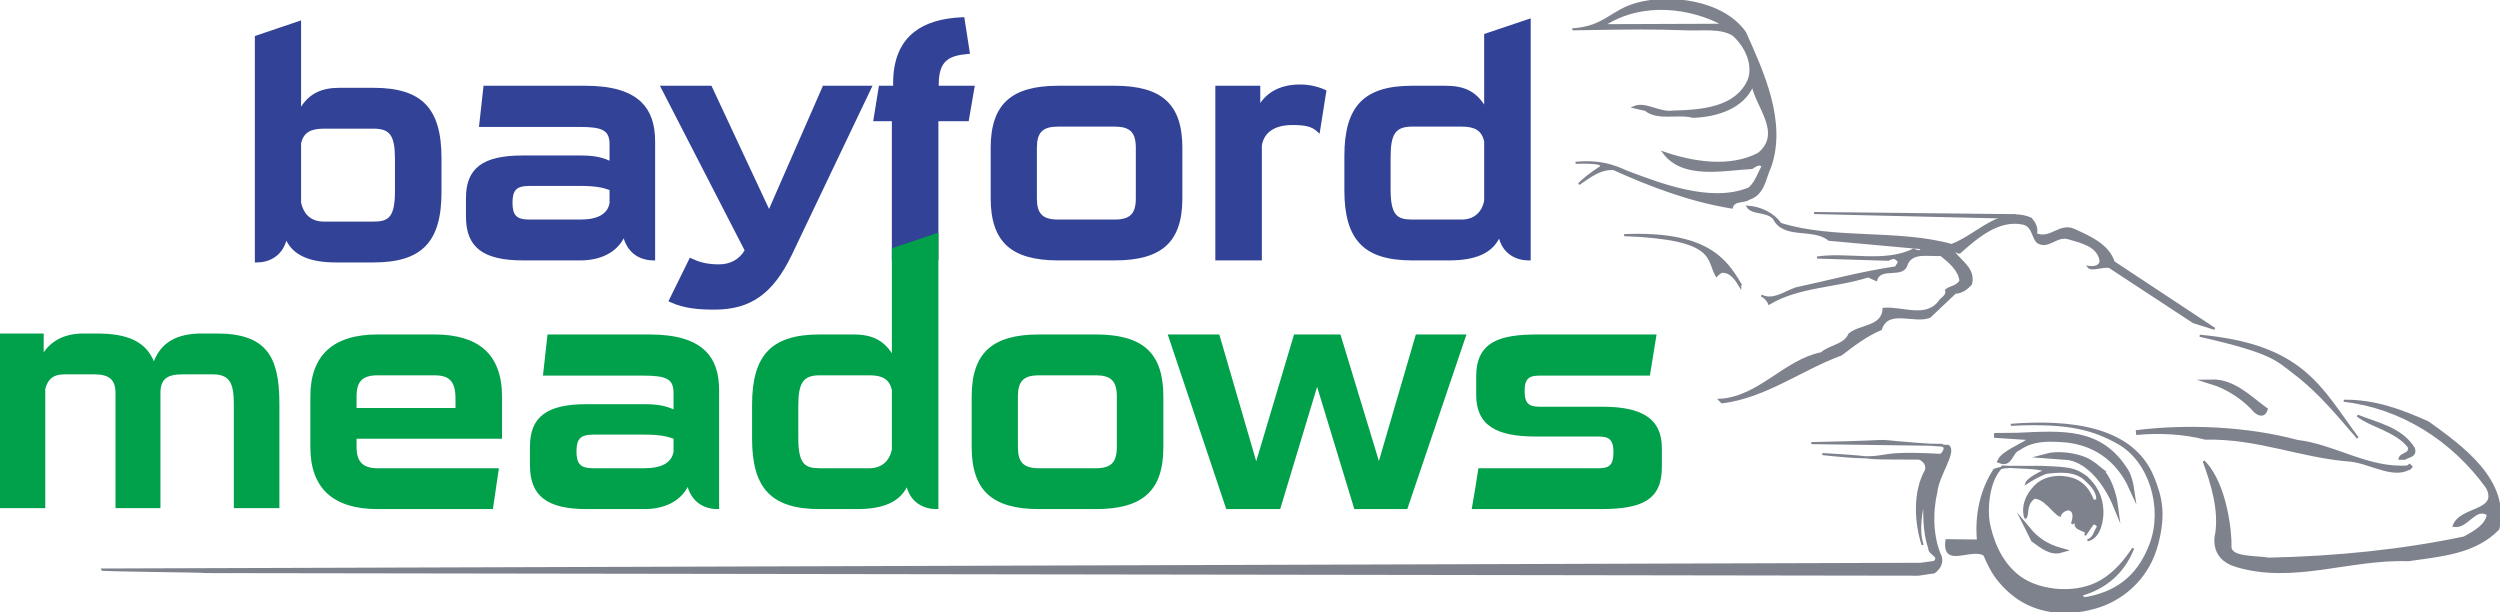 <svg xmlns="http://www.w3.org/2000/svg" width="1219.781" height="298.604"><path fill="#7E828D" d="M1150.381 213.687c-9.377-10.766-18.525-22.206-30.574-31.333-8.891-6.738-10.383-10.339-46.525-18.538 50.718 4.649 58.902 25.547 77.099 49.871"/><path fill="none" stroke="#7E828D" stroke-width="1.014" d="M1150.381 213.687c-9.377-10.766-18.525-22.206-30.574-31.333-8.891-6.738-10.383-10.339-46.525-18.538 50.718 4.649 58.902 25.547 77.099 49.871z"/><path fill="#7E828D" d="M1105.213 199.862c-1.279 3.83-4.822.472-5.705-.759-5.137-5.479-12.777-10.453-20.443-12.81 10.723-.233 18.516 8.068 26.148 13.569"/><path fill="none" stroke="#7E828D" stroke-width="2.336" stroke-miterlimit="10" d="M1105.213 199.862c-1.279 3.83-4.822.472-5.705-.759-5.137-5.479-12.777-10.453-20.443-12.81 10.723-.233 18.516 8.068 26.148 13.569z"/><path fill="#7E828D" d="M1090.864 276.085c27.986 8.515 55.441-3.777 84.203-2.77 15.926-2.279 32.561-3.496 43.917-15.261 5.386-23.551-17.7-40.057-34.218-51.945-12.82-5.732-25.828-10.768-41.197-10.586 28.033 3.277 52.914 18.925 69.873 42.367 6.148 12.122-13.129 9.469-16.248 18.706 6.781 1.118 10.27-9.684 16.668-5.597-.76 5.589-7.224 8.843-11.529 11.242-29.902 6.326-62.461 9.649-95.35 10.345-6.602-1.12-18.979-.208-18.719-5.974.27-5.759-1.879-30.436-13.041-41.573 4.016 10.884 7.84 23.513 6.131 35.204 0 .001-3.562 11.842 9.51 15.842"/><path fill="none" stroke="#7E828D" stroke-width="1.014" d="M1090.864 276.085c27.986 8.515 55.441-3.777 84.203-2.77 15.926-2.279 32.561-3.496 43.917-15.261 5.386-23.551-17.7-40.057-34.218-51.945-12.82-5.732-25.828-10.768-41.197-10.586 28.033 3.277 52.914 18.925 69.873 42.367 6.148 12.122-13.129 9.469-16.248 18.706 6.781 1.118 10.27-9.684 16.668-5.597-.76 5.589-7.224 8.843-11.529 11.242-29.902 6.326-62.461 9.649-95.35 10.345-6.602-1.12-18.979-.208-18.719-5.974.27-5.759-1.879-30.436-13.041-41.573 4.016 10.884 7.84 23.513 6.131 35.204 0 .001-3.562 11.842 9.51 15.842z"/><path fill="#7E828D" d="M1177.797 218.822c1.033 3.856-2.352 3.646-4.516 5.021l-2.506-.025c.566-2.791 5.385-1.866 4.523-5.722-6.014-7.937-18.68-10.166-25.066-15.303 9.792 3.947 21.573 6.172 27.565 16.029"/><path fill="none" stroke="#7E828D" stroke-width="1.014" d="M1177.797 218.822c1.033 3.856-2.352 3.646-4.516 5.021l-2.506-.025c.566-2.791 5.385-1.866 4.523-5.722-6.014-7.937-18.68-10.166-25.066-15.303 9.792 3.947 21.573 6.172 27.565 16.029z"/><path fill="#7E828D" d="M1120.625 215.758c18.93 2.306 34.733 14.013 54.588 12.479l1.256-1.217c-7.203 6.57-19.637-1.956-29.644-2.937-24.284-1.834-45.29-11.324-70.673-10.722-10.523-2.735-22.672-3.391-33.938-2.286 25.222-3.227 54.882-1.688 78.411 4.683"/><path fill="none" stroke="#7E828D" stroke-width="2.336" stroke-miterlimit="10" d="M1120.625 215.758c18.93 2.306 34.733 14.013 54.588 12.479l1.256-1.217c-7.203 6.57-19.637-1.956-29.644-2.937-24.284-1.834-45.29-11.324-70.673-10.722-10.523-2.735-22.672-3.391-33.938-2.286 25.222-3.227 54.882-1.688 78.411 4.683z"/><path fill="#7E828D" d="M1037.401 229.901c1.833 2.95 2.619 8.248 2.619 8.248-6.503-14.407-18.578-22.926-34.65-23.623-7.506-.431-14.115-.326-20.592 4.149-4.125 1.531-3.643 8.356-8.986 6.194 2.004-4.173 11.32-7.215 16.178-11.189l-18.98-1.248 11.051-.102c22.344-.982 40.68-2.803 53.36 17.571"/><path fill="none" stroke="#7E828D" stroke-width="2.336" stroke-miterlimit="10" d="M1037.401 229.901c1.833 2.95 2.619 8.248 2.619 8.248-6.503-14.407-18.578-22.926-34.65-23.623-7.506-.431-14.115-.326-20.592 4.149-4.125 1.531-3.643 8.356-8.986 6.194 2.004-4.173 11.32-7.215 16.178-11.189l-18.98-1.248 11.051-.102c22.344-.982 40.68-2.803 53.36 17.571z"/><path fill="#7E828D" d="M950.651 217.613c3.701 3.046-5.305 14.45-5.914 22.662-2.406 10.117-1.98 22.355 2.234 31.493.859 3.329-1.133 5.934-3.279 7.484l-7.703 1.137-835.523-1.279c-.353-.347-51.404-.708-51.041-1.226l887.721-2.793 6.583-.91c3.424-2.934-2.643-3.697-2.439-6.845-2.799-7.896-2.533-17.684-2.283-25.896-1.316 7.852-3.539 16.749-.928 24.467-3.48-10.706-4.424-25.752 1.567-36.351.919-2.788-1.021-4.909-3.169-5.801-36.098-.038-11.941-.256-47.314-2.205 39.816 4.271 17.858-1.786 57.699.388 1.256-.861 1.98-2.072 2-3.646l-1.424-1.239-63.676-.859c58.809-1.118 12.59-2.138 66.889 1.419"/><path fill="none" stroke="#7E828D" stroke-width="1.014" d="M950.651 217.613c3.701 3.046-5.305 14.45-5.914 22.662-2.406 10.117-1.98 22.355 2.234 31.493.859 3.329-1.133 5.934-3.279 7.484l-7.703 1.137-835.523-1.279c-.353-.347-51.404-.708-51.041-1.226l887.721-2.793 6.583-.91c3.424-2.934-2.643-3.697-2.439-6.845-2.799-7.896-2.533-17.684-2.283-25.896-1.316 7.852-3.539 16.749-.928 24.467-3.48-10.706-4.424-25.752 1.567-36.351.919-2.788-1.021-4.909-3.169-5.801-36.098-.038-11.941-.256-47.314-2.205 39.816 4.271 17.858-1.786 57.699.388 1.256-.861 1.98-2.072 2-3.646l-1.424-1.239-63.676-.859c58.809-1.118 12.59-2.138 66.889 1.419z"/><path fill="#7E828D" d="M1024.545 229.067c3.961 3.201 6.865 11.262 7.709 17.74-4.031-9.833-12.301-21.761-23.029-23.503l-10.896-.812c5.551-1.516 12.705-.354 16.611.877 3.908 1.227 5.635 2.496 9.605 5.698"/><path fill="none" stroke="#7E828D" stroke-width="2.336" stroke-miterlimit="10" d="M1024.545 229.067c3.961 3.201 6.865 11.262 7.709 17.74-4.031-9.833-12.301-21.761-23.029-23.503l-10.896-.812c5.551-1.516 12.705-.354 16.611.877 3.908 1.227 5.635 2.496 9.605 5.698z"/><path fill="#7E828D" d="M1007.075 244.089c.523 1.756-.73 1.917-1.98 2.427l-2.504-.55c1.079-.336 2.701-1.895 4.484-1.877"/><path fill="none" stroke="#7E828D" stroke-width="2.336" stroke-miterlimit="10" d="M1007.075 244.089c.523 1.756-.73 1.917-1.98 2.427l-2.504-.55c1.079-.336 2.701-1.895 4.484-1.877z"/><path fill="#7E828D" d="M1005.616 268.553c-5.198 1.512-9.443-2.374-13.535-5.216l-2.463-4.921c4.424 5.291 9.406 8.314 15.998 10.137"/><path fill="none" stroke="#7E828D" stroke-width="2.336" stroke-miterlimit="10" d="M1005.616 268.553c-5.198 1.512-9.443-2.374-13.535-5.216l-2.463-4.921c4.424 5.291 9.406 8.314 15.998 10.137z"/><path fill="#7E828D" d="M1012.614 290.111l1.25.02-.02 1.225-1.25-.02z"/><path fill="none" stroke="#7E828D" stroke-width="1.522" d="M1012.614 290.111l1.25.02-.02 1.225-1.25-.02z"/><path fill="#7E828D" d="M868.659 109.209c25.844 8.145 57.341 3.064 83.547 10.334 12.734-4.757 23.938-19.148 38.721-12.868 1.77 2.117 3.178 4.404 2.432 7.544 7.305 3.221 11.852-5.819 19.32-1.719 7.127 3.227 16.021 7.168 18.635 15.412l49.223 32.523-10.338-3.258-40.875-26.839c-3.035-.904-8.772 1.831-10.363-.111 2.676.378 5.895-.112 5.922-3.082-1.188-7.358-9.395-9.019-15.451-10.828-6.059-1.991-10.056 5.311-15.387 1.756-2.477-2.824-2.25-8.069-7.072-8.995-11.592-2.396-22.037 6.233-30.859 14.182-1.072.164-1.953-1.42-2.682-.031 3.709 4.762 9.933 8.152 8.266 15.3-2.166 2.429-4.502 4.147-7.721 4.287l-12.43 11.758c-7.533 3.065-20.516-4.417-23.828 6.038-6.988 2.897-13.109 7.553-19.404 12.38-19.545 7.134-36.637 20.588-58.104 23.327l-1.241-1.235c19.304-1.018 31.622-19.073 49.7-22.719 4.321-3.803 11.288-3.727 13.661-9.296 5.404-4.486 16.113-3.149 16.729-12.409 9.482-.772 21.223 5.473 27.739-4.249 1.441-1.385 3.419-2.586 2.725-4.864 2.157-1.727 5.194-1.518 7.005-4.471-.49-5.252-5.281-9.321-9.539-12.691-5.9.462-13.744-1.895-16.652 4.367-1.504 7.156-12.881.737-14.91 7.882l-3.916-1.789c-15.771 5.074-33.996 4.705-48.369 13.296-.521-1.581-2.64-3.703-3.722-3.891 5.517 2.858 11.458-1.625 16.659-3.491 16.292-3.499 32.238-7.87 49.057-10.313.184-1.223 2.342-2.421.564-3.667-1.596-1.59-2.672-.728-4.469-.048l-34.664-1.07c15.215-2.284 32.86 3.151 47.039-3.863.885.355 1.961.894 3.211.73l1.26-1.386-45.706-4.162c-7.636-6.375-21.989-.409-26.9-10.425-3.364-3.886-10.529-2.039-12.819-5.736 6.248.417 12.654 3.458 16.006 8.39"/><path fill="none" stroke="#7E828D" stroke-width="1.014" d="M868.659 109.209c25.844 8.145 57.341 3.064 83.547 10.334 12.734-4.757 23.938-19.148 38.721-12.868 1.77 2.117 3.178 4.404 2.432 7.544 7.305 3.221 11.852-5.819 19.32-1.719 7.127 3.227 16.021 7.168 18.635 15.412l49.223 32.523-10.338-3.258-40.875-26.839c-3.035-.904-8.772 1.831-10.363-.111 2.676.378 5.895-.112 5.922-3.082-1.188-7.358-9.395-9.019-15.451-10.828-6.059-1.991-10.056 5.311-15.387 1.756-2.477-2.824-2.25-8.069-7.072-8.995-11.592-2.396-22.037 6.233-30.859 14.182-1.072.164-1.953-1.42-2.682-.031 3.709 4.762 9.933 8.152 8.266 15.3-2.166 2.429-4.502 4.147-7.721 4.287l-12.43 11.758c-7.533 3.065-20.516-4.417-23.828 6.038-6.988 2.897-13.109 7.553-19.404 12.38-19.545 7.134-36.637 20.588-58.104 23.327l-1.241-1.235c19.304-1.018 31.622-19.073 49.7-22.719 4.321-3.803 11.288-3.727 13.661-9.296 5.404-4.486 16.113-3.149 16.729-12.409 9.482-.772 21.223 5.473 27.739-4.249 1.441-1.385 3.419-2.586 2.725-4.864 2.157-1.727 5.194-1.518 7.005-4.471-.49-5.252-5.281-9.321-9.539-12.691-5.9.462-13.744-1.895-16.652 4.367-1.504 7.156-12.881.737-14.91 7.882l-3.916-1.789c-15.771 5.074-33.996 4.705-48.369 13.296-.521-1.581-2.64-3.703-3.722-3.891 5.517 2.858 11.458-1.625 16.659-3.491 16.292-3.499 32.238-7.87 49.057-10.313.184-1.223 2.342-2.421.564-3.667-1.596-1.59-2.672-.728-4.469-.048l-34.664-1.07c15.215-2.284 32.86 3.151 47.039-3.863.885.355 1.961.894 3.211.73l1.26-1.386-45.706-4.162c-7.636-6.375-21.989-.409-26.9-10.425-3.364-3.886-10.529-2.039-12.819-5.736 6.248.417 12.654 3.458 16.006 8.39z"/><path fill="#7E828D" d="M849.109 138.546l-.016 1.223c-1.585-2.64-4.054-6.688-7.622-7.072-1.786-.544-2.867.84-3.955 1.881-4.754-7.922.908-18.153-45.052-19.856 40.431-1.678 49.597 12.035 56.645 23.824"/><path fill="none" stroke="#7E828D" stroke-width="1.014" d="M849.109 138.546l-.016 1.223c-1.585-2.64-4.054-6.688-7.622-7.072-1.786-.544-2.867.84-3.955 1.881-4.754-7.922.908-18.153-45.052-19.856 40.431-1.678 49.597 12.035 56.645 23.824z"/><path fill="#7E828D" d="M1105.213 199.862c-1.279 3.83-4.822.472-5.705-.759-5.137-5.479-12.777-10.453-20.443-12.81 10.723-.233 18.516 8.068 26.148 13.569"/><path fill="none" stroke="#7E828D" stroke-width="1.014" d="M1105.213 199.862c-1.279 3.83-4.822.472-5.705-.759-5.137-5.479-12.777-10.453-20.443-12.81 10.723-.233 18.516 8.068 26.148 13.569z"/><path fill="#7E828D" d="M1050.583 233.034c3.694 9.225 5.884 17.316 1.96 32.337-4.133 15.853-15.001 24.686-24.162 28.856-9.285 4.219-32.61 9.84-49.705-7.255-4.33-4.331-7.023-8.045-10.438-16.196-6.21-4.27-20.425 6.421-18.521-7.194l15.375.164c-1.152-12.248 1.458-24.634 7.977-34.535 5.74-2.203 13.148-1.154 20.119-1.425l3.76.035c12.805.572 15.459.812 21.127 5.023 4.426 4.112 7.475 9.12 7.722 16.514.114 3.43-.821 12.934-7.271 14.264 3.404-1.013 3.439-4.512 5.242-6.767-.709-.707-1.414-1.761-2.668-1.253l-3.804 5.554c1.087-1.735.778-1.47-2.942-3.214-3.721-1.747.586-5.467-3.443-2.445.359-.694 2.383-6.622-1.906-7.016-1.615.33-3.406 1.363-3.959 3.102-3.203-1.428-7.258-8.837-12.627-8.72-1.793 1.553-3.126 2.845-3.449 7.85 0 0-.677 4.265-1.246-.011-.584-4.342.932-8.851 5.094-13.301 4.697-5.026 12.674-5.598 18.404-3.714 5.737 1.886 8.406 6.341 9.977 10.557l1.97.017c.743-3.663-2.444-7.364-5.638-10.196-4.963-4.773-12.838-4.163-19.271-3.355-3.408 1.358-6.686 3.128-9.562 5.022.73-2.089 6.828-5.319 9.332-6.164-5.344-1.633-11.048-1.192-20.973-1.958-7.377 6.392-7.812 21.929-6.713 27.453 1.316 6.596 4.854 19.075 15.145 26.558 10.284 7.483 28.695 8.701 40.021 1.655 6.645-3.951 11.484-9.989 15.284-15.717-4.892 12.233-13.709 19.231-24.995 22.607-.365.869.707 1.229 1.238 1.761 13.777-2.302 25.908-9.071 32.371-26.771 6.465-17.702-.562-40.415-15.854-48.951-11.76-6.556-23.672-10.426-52.432-8.931 27.728-2.153 59.394.627 69.461 25.76"/><path fill="none" stroke="#7E828D" stroke-width="1.014" d="M1050.583 233.034c3.694 9.225 5.884 17.316 1.96 32.337-4.133 15.853-15.001 24.686-24.162 28.856-9.285 4.219-32.61 9.84-49.705-7.255-4.33-4.331-7.023-8.045-10.438-16.196-6.21-4.27-20.425 6.421-18.521-7.194l15.375.164c-1.152-12.248 1.458-24.634 7.977-34.535 5.74-2.203 13.148-1.154 20.119-1.425l3.76.035c12.805.572 15.459.812 21.127 5.023 4.426 4.112 7.475 9.12 7.722 16.514.114 3.43-.821 12.934-7.271 14.264 3.404-1.013 3.439-4.512 5.242-6.767-.709-.707-1.414-1.761-2.668-1.253l-3.804 5.554c1.087-1.735.778-1.47-2.942-3.214-3.721-1.747.586-5.467-3.443-2.445.359-.694 2.383-6.622-1.906-7.016-1.615.33-3.406 1.363-3.959 3.102-3.203-1.428-7.258-8.837-12.627-8.72-1.793 1.553-3.126 2.845-3.449 7.85 0 0-.677 4.265-1.246-.011-.584-4.342.932-8.851 5.094-13.301 4.697-5.026 12.674-5.598 18.404-3.714 5.737 1.886 8.406 6.341 9.977 10.557l1.97.017c.743-3.663-2.444-7.364-5.638-10.196-4.963-4.773-12.838-4.163-19.271-3.355-3.408 1.358-6.686 3.128-9.562 5.022.73-2.089 6.828-5.319 9.332-6.164-5.344-1.633-11.048-1.192-20.973-1.958-7.377 6.392-7.812 21.929-6.713 27.453 1.316 6.596 4.854 19.075 15.145 26.558 10.284 7.483 28.695 8.701 40.021 1.655 6.645-3.951 11.484-9.989 15.284-15.717-4.892 12.233-13.709 19.231-24.995 22.607-.365.869.707 1.229 1.238 1.761 13.777-2.302 25.908-9.071 32.371-26.771 6.465-17.702-.562-40.415-15.854-48.951-11.76-6.556-23.672-10.426-52.432-8.931 27.728-2.153 59.394.627 69.461 25.76z"/><path fill="#7E828D" d="M1120.625 215.758c18.93 2.306 34.733 14.013 54.588 12.479l1.256-1.217c-7.203 6.57-19.637-1.956-29.644-2.937-24.284-1.834-45.29-11.324-70.673-10.722-10.523-2.735-22.672-3.391-33.938-2.286 25.222-3.227 54.882-1.688 78.411 4.683"/><path fill="none" stroke="#7E828D" stroke-width="1.014" d="M1120.625 215.758c18.93 2.306 34.733 14.013 54.588 12.479l1.256-1.217c-7.203 6.57-19.637-1.956-29.644-2.937-24.284-1.834-45.29-11.324-70.673-10.722-10.523-2.735-22.672-3.391-33.938-2.286 25.222-3.227 54.882-1.688 78.411 4.683z"/><path fill="#7E828D" d="M1037.401 229.901c1.833 2.95 2.619 8.248 2.619 8.248-6.503-14.407-18.578-22.926-34.65-23.623-7.506-.431-14.115-.326-20.592 4.149-4.125 1.531-3.643 8.356-8.986 6.194 2.004-4.173 11.32-7.215 16.178-11.189l-18.98-1.248 11.051-.102c22.344-.982 40.68-2.803 53.36 17.571"/><path fill="none" stroke="#7E828D" stroke-width="1.014" d="M1037.401 229.901c1.833 2.95 2.619 8.248 2.619 8.248-6.503-14.407-18.578-22.926-34.65-23.623-7.506-.431-14.115-.326-20.592 4.149-4.125 1.531-3.643 8.356-8.986 6.194 2.004-4.173 11.32-7.215 16.178-11.189l-18.98-1.248 11.051-.102c22.344-.982 40.68-2.803 53.36 17.571z"/><path fill="#7E828D" d="M1024.545 229.067c3.961 3.201 6.865 11.262 7.709 17.74-4.031-9.833-12.301-21.761-23.029-23.503l-10.896-.812c5.551-1.516 12.705-.354 16.611.877 3.908 1.227 5.635 2.496 9.605 5.698"/><path fill="none" stroke="#7E828D" stroke-width="1.014" d="M1024.545 229.067c3.961 3.201 6.865 11.262 7.709 17.74-4.031-9.833-12.301-21.761-23.029-23.503l-10.896-.812c5.551-1.516 12.705-.354 16.611.877 3.908 1.227 5.635 2.496 9.605 5.698z"/><path fill="#7E828D" d="M1007.075 244.089c.523 1.756-.73 1.917-1.98 2.427l-2.504-.55c1.079-.336 2.701-1.895 4.484-1.877"/><path fill="none" stroke="#7E828D" stroke-width="2.336" stroke-miterlimit="10" d="M1007.075 244.089c.523 1.756-.73 1.917-1.98 2.427l-2.504-.55c1.079-.336 2.701-1.895 4.484-1.877z"/><path fill="#7E828D" d="M1005.616 268.553c-7.709.316-10.459-2.617-13.535-5.216-1.942-1.64-2.463-4.921-2.463-4.921 4.424 5.291 9.406 8.314 15.998 10.137"/><path fill="none" stroke="#7E828D" stroke-width="1.014" d="M1005.616 268.553c-7.709.316-10.459-2.617-13.535-5.216-1.942-1.64-2.463-4.921-2.463-4.921 4.424 5.291 9.406 8.314 15.998 10.137z"/><path fill="#7E828D" d="M983.52 105.001l-98.404-1.055 95.619 2.235z"/><path fill="none" stroke="#7E828D" stroke-width="1.014" d="M983.52 105.001l-98.404-1.055 95.619 2.235z"/><path fill="#7E828D" d="M851.413 15.84C840.343.251 814.433-2.38 799.052 1.736 785.848 5.27 783.278 13.28 767.163 14.31c30.404-.572 39.318-.572 56.566.011 7.186.243 15.905-1.053 21.951 2.682 6.566 5.841 10.242 14.969 7.496 22.11-6.016 13.571-22.463 14.969-36.764 15.339-7.16.971-13.549-4.693-19.285-2.129l5.706 1.284c6.036 4.961 15.893 1.394 23.2 3.394 11.625-.398 24.523-4.456 29.091-15.421 2.054 10.683 14.987 23.413 2.931 33.425-14.01 7.366-32.211 4.373-46.287-.498 9.541 12.689 28.881 8.179 43.002 7.454 1.444-.859 3.963-2.93 5.193-.643-2.176 3.65-3.105 7.66-6.525 10.595-19.013 8.012-45.383-2.958-57.844-7.437-4.936-1.775-11.85-6.456-26.848-5.048 15.675-.523 12.428 1.915 11.972 2.276-4.492 2.924-8.204 5.843-10.368 8.096 5.609-3.727 10.072-7.587 16.863-7.34 18.336 8.241 37.222 15.437 57.744 18.803 1.111-4.013 5.74-2.385 8.439-4.28 7.346-2.37 7.59-10.06 10.314-15.625 7.525-21.776-3.356-45.666-12.297-65.518m-10.928-3.754c-18.408-.021-39.58.239-57.99.216 19.258-12.55 43.285-8.452 58.052-.427l-.062.211z"/><path fill="none" stroke="#7E828D" stroke-width="1.014" d="M851.413 15.84C840.343.251 814.433-2.38 799.052 1.736 785.848 5.27 783.278 13.28 767.163 14.31c30.404-.572 39.318-.572 56.566.011 7.186.243 15.905-1.053 21.951 2.682 6.566 5.841 10.242 14.969 7.496 22.11-6.016 13.571-22.463 14.969-36.764 15.339-7.16.971-13.549-4.693-19.285-2.129l5.706 1.284c6.036 4.961 15.893 1.394 23.2 3.394 11.625-.398 24.523-4.456 29.091-15.421 2.054 10.683 14.987 23.413 2.931 33.425-14.01 7.366-32.211 4.373-46.287-.498 9.541 12.689 28.881 8.179 43.002 7.454 1.444-.859 3.963-2.93 5.193-.643-2.176 3.65-3.105 7.66-6.525 10.595-19.013 8.012-45.383-2.958-57.844-7.437-4.936-1.775-11.85-6.456-26.848-5.048 15.675-.523 12.428 1.915 11.972 2.276-4.492 2.924-8.204 5.843-10.368 8.096 5.609-3.727 10.072-7.587 16.863-7.34 18.336 8.241 37.222 15.437 57.744 18.803 1.111-4.013 5.74-2.385 8.439-4.28 7.346-2.37 7.59-10.06 10.314-15.625 7.525-21.776-3.356-45.666-12.297-65.518zm-10.928-3.754c-18.408-.021-39.58.239-57.99.216 19.258-12.55 43.285-8.452 58.052-.427l-.062.211z"/><g fill="#314297"><path d="M318.607 127.052c-2.745 0-11.275-.834-14.309-10.758-3.634 6.881-11.194 10.758-21.255 10.758h-27.866c-19.504 0-27.826-6.388-27.826-21.359v-9.082c0-14.54 8.23-20.743 27.518-20.743h28.635c7.203 0 11.089 1.214 13.897 2.565v-7.996c0-6.68-3.119-8.509-14.513-8.509h-49.191l2.23-20.085h49.579c12.917 0 21.891 2.62 27.435 8.01 4.51 4.387 6.703 10.666 6.703 19.198v58.001h-1.037zm-60.351-36.333c-6.208 0-8.202 1.993-8.202 8.2 0 6.132 2.032 8.201 8.048 8.201h25.094c8.438 0 13.217-2.687 14.205-7.987v-6.426c-3.273-1.203-7.063-1.988-14.05-1.988h-25.095zM348.624 151.069c-7.135 0-14.681-.439-21.532-3.638l-.959-.447 10.467-21.271.926.446c4.165 2.006 8.049 2.824 13.406 2.824 5.364 0 9.843-2.483 12.373-6.835l-41.322-80.306h25.144l28.098 60.104 26.296-60.104h24.184l-39.351 82.463c-9.166 19.012-20.097 26.764-37.73 26.764M435.152 127.03V59.135h-9.105l2.798-17.314h6.928v-1.273c0-11.186 3.435-19.567 10.211-24.909 5.597-4.413 13.309-6.776 23.576-7.226l.927-.04 2.775 17.865-1.102.1c-9.381.842-14.144 3.389-14.144 14.98v.503h17.589l-2.972 17.314h-14.786v67.895h-22.695zM516.27 127.052c-11.558 0-19.737-2.342-25.007-7.161-5.316-4.861-7.9-12.426-7.9-23.128V72.13c0-10.701 2.584-18.265 7.9-23.126 5.27-4.819 13.449-7.161 25.007-7.161h27.558c23.172 0 33.058 9.057 33.058 30.287v24.633c0 21.23-9.886 30.289-33.058 30.289H516.27zm0-65.275c-7.551 0-10.358 2.806-10.358 10.353v24.633c0 7.551 2.807 10.358 10.358 10.358h27.558c7.548 0 10.356-2.807 10.356-10.358V72.13c0-7.547-2.808-10.353-10.356-10.353H516.27zM592.972 127.052V41.843h21.933v8.434c4.066-5.94 10.707-9.052 19.441-9.052 5.607 0 10.002 1.601 12.125 2.555l.723.325-3.346 21.131-1.416-1.259c-2.5-2.222-5.511-2.972-11.934-2.972-8.502 0-13.761 3.543-14.822 9.979v56.068h-22.704zM745.805 127.052c-5.785 0-12.201-2.863-14.387-10.616-3.751 7.222-11.619 10.616-24.409 10.616h-18.015c-23.481 0-33.061-9.935-33.061-34.29V76.134c0-24.356 9.579-34.291 33.061-34.291h16.318c8.942 0 14.508 2.629 18.824 9.173V16.577l22.705-7.624v118.099h-1.036zm-56.81-65.275c-8.053 0-10.51 3.498-10.51 14.972v15.397c0 12.894 3.1 14.975 10.51 14.975h24.172c5.833 0 9.826-3.36 10.971-9.223V68.871c-1.281-5.102-4.369-7.094-10.971-7.094h-24.172zM164.028 128.052c-12.832 0-20.67-3.393-24.311-10.613-2.284 7.75-8.643 10.613-14.332 10.613h-1.036V17.578l22.548-7.632v42.089c4.315-6.482 10.008-9.194 18.825-9.194h16.471c23.593 0 33.216 9.935 33.216 34.291v16.627c0 24.357-9.623 34.293-33.216 34.293h-18.165zm-17.131-29.171c.943 4.241 3.644 9.238 11.127 9.238h24.169c7.412 0 10.511-2.081 10.511-14.975V77.75c0-11.619-2.358-14.977-10.511-14.977h-24.169c-6.713 0-9.845 1.992-11.127 7.096v29.012z"/></g><g fill="#01A04B"><path d="M114.082 247.929v-50.611c0-9.727-1.578-14.665-10.202-14.665H88.947c-7.676 0-10.666 2.558-10.666 9.123v56.153H56.348v-56.153c0-6.48-3-9.123-10.355-9.123H31.367c-5.181 0-7.962 2.125-9.279 7.101v58.176H0v-85.21h21.319v9.176c4.21-6.092 10.731-9.176 19.439-9.176h6.466c15.362 0 23.893 4.09 27.843 13.552 3.64-9.228 11.162-13.552 23.426-13.552h7.234c11.991 0 19.769 2.728 24.479 8.584 4.231 5.262 6.117 13.189 6.117 25.706v50.919h-22.241zM184.328 248.395c-21.834 0-32.906-10.19-32.906-30.29v-24.633c0-20.098 11.072-30.289 32.906-30.289h27.56c10.625 0 18.784 2.384 24.251 7.083 5.846 5.025 8.81 12.833 8.81 23.206v20.588h-70.975v4.045c0 7.259 3.096 10.356 10.354 10.356h59.089l-2.922 19.934h-56.167zm37.917-49.341v-4.504c0-8.337-2.807-11.436-10.357-11.436h-27.56c-7.451 0-10.354 2.904-10.354 10.357v5.582h48.271zM349.826 248.395c-2.746 0-11.275-.835-14.31-10.761-3.633 6.883-11.194 10.761-21.256 10.761h-27.867c-19.502 0-27.824-6.389-27.824-21.36v-9.085c0-14.54 8.229-20.743 27.517-20.743h28.636c7.196 0 11.086 1.216 13.899 2.565v-7.993c0-6.68-3.12-8.508-14.514-8.508h-49.194l2.232-20.088h49.579c12.918 0 21.892 2.621 27.435 8.01 4.511 4.388 6.703 10.666 6.703 19.199v58.003h-1.036zm-60.352-36.335c-6.207 0-8.2 1.993-8.2 8.202 0 6.131 2.03 8.199 8.045 8.199h25.095c8.438 0 13.217-2.688 14.207-7.986v-6.427c-3.275-1.203-7.066-1.988-14.053-1.988h-25.094zM456.818 248.395c-5.786 0-12.202-2.864-14.387-10.617-3.753 7.224-11.621 10.617-24.411 10.617h-18.015c-23.481 0-33.06-9.936-33.06-34.294v-16.626c0-24.356 9.579-34.292 33.06-34.292h16.321c8.941 0 14.506 2.63 18.825 9.177v-51.24l22.704-7.623v134.897h-1.037zm-56.813-65.281c-8.054 0-10.51 3.499-10.51 14.977v15.395c0 12.895 3.099 14.976 10.51 14.976h24.173c5.833 0 9.827-3.359 10.973-9.223v-29.027c-1.282-5.104-4.37-7.097-10.973-7.097h-24.173zM507 248.395c-11.557 0-19.736-2.343-25.005-7.162-5.317-4.862-7.901-12.428-7.901-23.128v-24.633c0-10.7 2.584-18.266 7.901-23.129 5.269-4.817 13.448-7.16 25.005-7.16h27.56c23.172 0 33.059 9.059 33.059 30.289v24.633c0 21.231-9.887 30.29-33.059 30.29H507zm0-65.281c-7.549 0-10.356 2.807-10.356 10.357v24.633c0 7.55 2.807 10.356 10.356 10.356h27.56c7.548 0 10.355-2.807 10.355-10.356v-24.633c0-7.551-2.807-10.357-10.355-10.357H507zM660.796 248.395l-18.166-59.664-18.017 59.664h-26.301l-28.562-85.212h25.158l18.017 61.879 18.459-61.879h22.634l18.766 61.758 18.025-61.758h24.699l-28.875 85.212zM718.043 248.395l.227-1.226c1.084-5.891 2.016-11.96 2.918-17.829l.134-.879h58.472c5.033 0 7.432-1.158 7.432-7.738 0-6.581-2.398-7.739-7.432-7.739H749.31c-10.099 0-16.988-1.443-21.683-4.54-4.962-3.274-7.375-8.424-7.375-15.742v-8.929c0-17.146 11.531-20.59 30.135-20.59h57.875L805 183.271h-53.689c-5.035 0-7.431 1.135-7.431 7.582 0 6.413 2.503 7.587 7.431 7.587h30.482c20.096 0 29.058 6.255 29.058 20.28v9.238c0 7.995-2.413 13.193-7.599 16.357-4.619 2.821-11.568 4.079-22.535 4.079h-62.674z"/></g></svg>